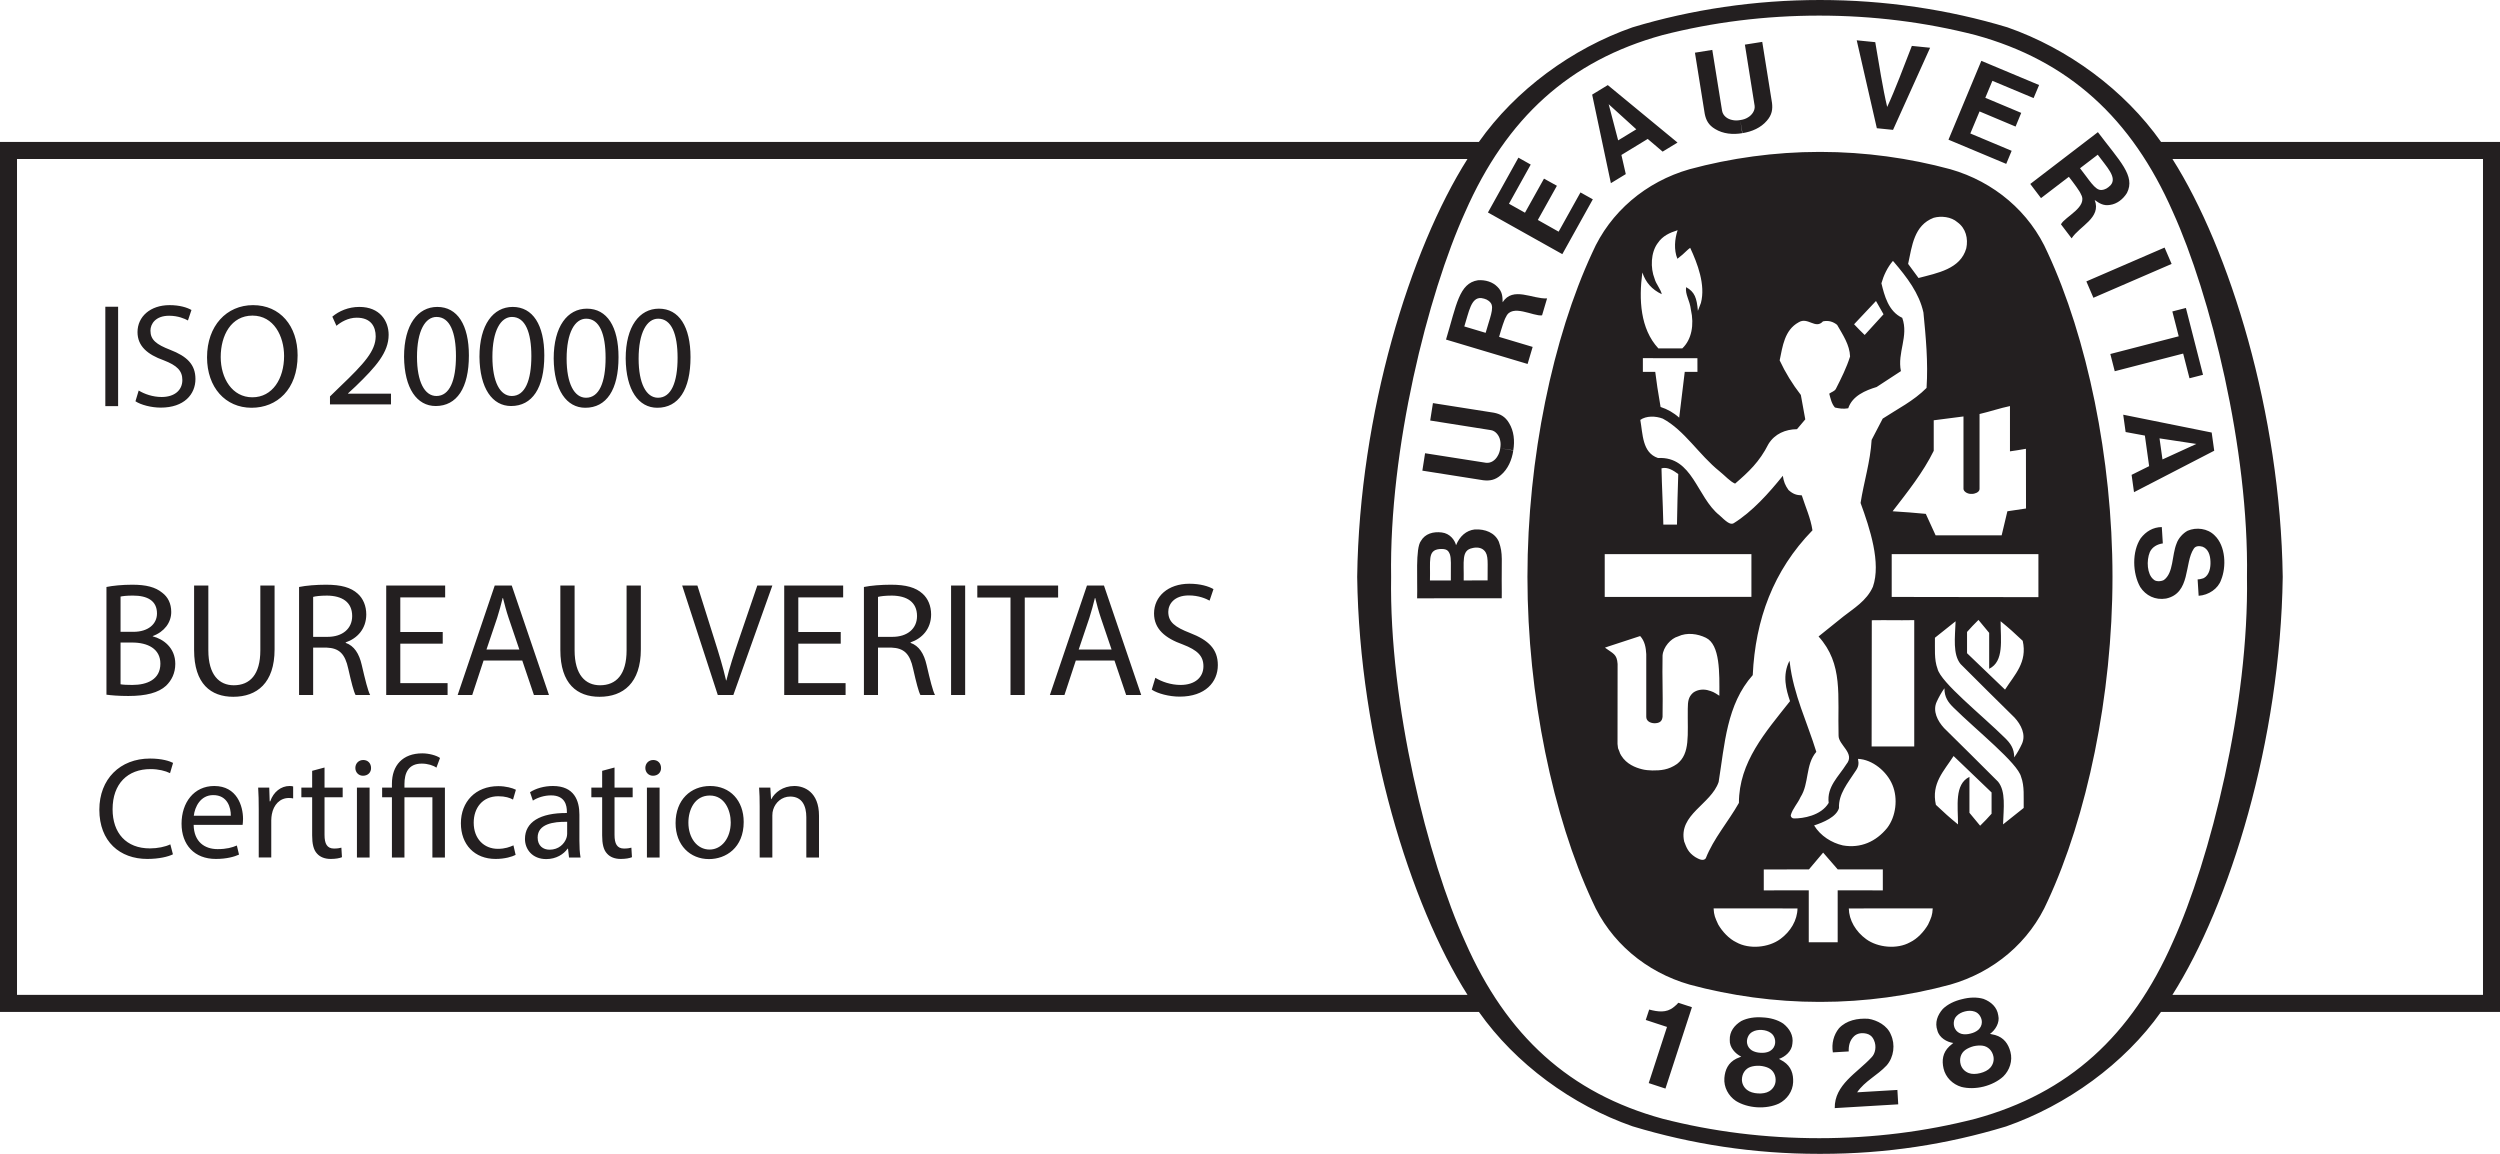 <?xml version="1.0" encoding="UTF-8"?>
<svg width="208px" height="96px" viewBox="0 0 208 96" version="1.1" xmlns="http://www.w3.org/2000/svg" xmlns:xlink="http://www.w3.org/1999/xlink">
    <!-- Generator: Sketch 52.2 (67145) - http://www.bohemiancoding.com/sketch -->
    <title>8</title>
    <desc>Created with Sketch.</desc>
    <g id="Page-1" stroke="none" stroke-width="1" fill="none" fill-rule="evenodd">
        <g id="01.-Colocation-page" transform="translate(-576, -1827)" fill="#231F20">
            <g id="8" transform="translate(576, 1827)">
                <path d="M180.744,82.773 L206.585,82.773 L206.585,13.227 L180.746,13.227 C185.518,20.753 189.732,34.393 189.923,47.979 L189.923,48.018 C189.732,61.606 185.517,75.25 180.744,82.773 Z M179.799,11.808 L208,11.808 L208,84.192 L179.796,84.192 C176.743,88.509 171.946,91.961 166.902,93.722 C161.998,95.21 156.92,96 151.534,96 L151.42,96 L151.306,96 C145.919,96 140.728,95.193 135.825,93.708 C130.781,91.946 126.09,88.508 123.045,84.192 L0,84.192 L0,11.808 L123.043,11.808 C126.088,7.49 130.78,4.036 135.825,2.274 C140.728,0.791 146.034,2.27373675e-13 151.42,2.27373675e-13 C156.807,2.27373675e-13 162.112,0.791 167.017,2.274 C172.061,4.036 176.754,7.49 179.799,11.808 Z M122.095,13.227 L1.415,13.227 L1.415,82.773 L122.097,82.773 C117.323,75.25 113.107,61.606 112.918,48.018 L112.918,47.979 C113.107,34.393 117.322,20.753 122.095,13.227 Z M8.763,33.791 L8.763,25.521 L9.827,25.521 L9.827,33.791 L8.763,33.791 Z M11.539,32.491 C12.016,32.785 12.714,33.03 13.447,33.03 C14.536,33.03 15.172,32.454 15.172,31.619 C15.172,30.846 14.732,30.405 13.619,29.976 C12.273,29.497 11.441,28.798 11.441,27.632 C11.441,26.344 12.506,25.387 14.108,25.387 C14.952,25.387 15.564,25.583 15.93,25.791 L15.637,26.663 C15.368,26.515 14.817,26.27 14.071,26.27 C12.946,26.27 12.517,26.944 12.517,27.509 C12.517,28.282 13.019,28.662 14.157,29.104 C15.551,29.644 16.261,30.319 16.261,31.533 C16.261,32.81 15.319,33.914 13.374,33.914 C12.579,33.914 11.71,33.681 11.27,33.386 L11.539,32.491 Z M20.994,33.055 C22.681,33.055 23.636,31.497 23.636,29.619 C23.636,27.975 22.779,26.258 21.006,26.258 C19.244,26.258 18.363,27.89 18.363,29.706 C18.363,31.473 19.317,33.055 20.994,33.055 Z M20.932,33.926 C18.755,33.926 17.226,32.233 17.226,29.73 C17.226,27.104 18.853,25.387 21.054,25.387 C23.305,25.387 24.761,27.116 24.761,29.57 C24.761,32.417 23.036,33.926 20.932,33.926 Z M10.03,56.933 C10.259,56.973 10.596,56.987 11.013,56.987 C12.226,56.987 13.344,56.541 13.344,55.216 C13.344,53.973 12.28,53.459 11,53.459 L10.03,53.459 L10.03,56.933 Z M10.03,52.568 L11.094,52.568 C12.334,52.568 13.061,51.919 13.061,51.04 C13.061,49.973 12.253,49.553 11.067,49.553 C10.528,49.553 10.218,49.594 10.03,49.635 L10.03,52.568 Z M8.857,48.837 C9.369,48.729 10.178,48.648 11,48.648 C12.172,48.648 12.926,48.85 13.492,49.31 C13.964,49.662 14.247,50.202 14.247,50.918 C14.247,51.797 13.668,52.568 12.711,52.919 L12.711,52.946 C13.573,53.162 14.584,53.879 14.584,55.23 C14.584,56.014 14.274,56.609 13.816,57.054 C13.182,57.636 12.159,57.906 10.676,57.906 C9.868,57.906 9.248,57.852 8.857,57.798 L8.857,48.837 Z M17.334,48.715 L17.334,54.109 C17.334,56.149 18.237,57.014 19.45,57.014 C20.797,57.014 21.66,56.122 21.66,54.109 L21.66,48.715 L22.845,48.715 L22.845,54.027 C22.845,56.825 21.377,57.973 19.409,57.973 C17.55,57.973 16.149,56.906 16.149,54.081 L16.149,48.715 L17.334,48.715 Z M26.054,52.986 L27.253,52.986 C28.507,52.986 29.301,52.297 29.301,51.256 C29.301,50.081 28.453,49.567 27.213,49.554 C26.647,49.554 26.243,49.608 26.054,49.662 L26.054,52.986 Z M24.882,48.837 C25.475,48.715 26.324,48.648 27.132,48.648 C28.385,48.648 29.194,48.878 29.76,49.391 C30.218,49.797 30.474,50.419 30.474,51.121 C30.474,52.324 29.719,53.122 28.762,53.446 L28.762,53.487 C29.463,53.73 29.881,54.378 30.097,55.325 C30.393,56.595 30.609,57.474 30.797,57.825 L29.584,57.825 C29.436,57.568 29.234,56.784 28.978,55.649 C28.708,54.392 28.224,53.919 27.159,53.879 L26.054,53.879 L26.054,57.825 L24.882,57.825 L24.882,48.837 Z M36.835,53.554 L33.305,53.554 L33.305,56.838 L37.239,56.838 L37.239,57.825 L32.133,57.825 L32.133,48.715 L37.037,48.715 L37.037,49.702 L33.305,49.702 L33.305,52.581 L36.835,52.581 L36.835,53.554 Z M43.21,54.041 L42.32,51.419 C42.118,50.824 41.984,50.283 41.849,49.756 L41.822,49.756 C41.688,50.297 41.539,50.851 41.364,51.405 L40.475,54.041 L43.21,54.041 Z M40.232,54.959 L39.289,57.825 L38.077,57.825 L41.162,48.716 L42.577,48.716 L45.675,57.825 L44.422,57.825 L43.453,54.959 L40.232,54.959 Z M47.807,48.715 L47.807,54.109 C47.807,56.149 48.71,57.014 49.922,57.014 C51.269,57.014 52.132,56.122 52.132,54.109 L52.132,48.715 L53.318,48.715 L53.318,54.027 C53.318,56.825 51.849,57.973 49.882,57.973 C48.022,57.973 46.621,56.906 46.621,54.081 L46.621,48.715 L47.807,48.715 Z M59.72,57.825 L56.756,48.716 L58.023,48.716 L59.437,53.203 C59.828,54.433 60.165,55.541 60.408,56.609 L60.435,56.609 C60.691,55.554 61.068,54.406 61.472,53.216 L63.008,48.716 L64.261,48.716 L61.014,57.825 L59.72,57.825 Z M69.949,53.554 L66.419,53.554 L66.419,56.838 L70.353,56.838 L70.353,57.825 L65.247,57.825 L65.247,48.715 L70.151,48.715 L70.151,49.702 L66.419,49.702 L66.419,52.581 L69.949,52.581 L69.949,53.554 Z M73.05,52.986 L74.249,52.986 C75.502,52.986 76.297,52.297 76.297,51.256 C76.297,50.081 75.448,49.567 74.208,49.554 C73.643,49.554 73.238,49.608 73.05,49.662 L73.05,52.986 Z M71.878,48.837 C72.47,48.715 73.319,48.648 74.128,48.648 C75.381,48.648 76.189,48.878 76.755,49.391 C77.213,49.797 77.469,50.419 77.469,51.121 C77.469,52.324 76.715,53.122 75.758,53.446 L75.758,53.487 C76.459,53.73 76.876,54.378 77.092,55.325 C77.388,56.595 77.604,57.474 77.792,57.825 L76.58,57.825 C76.432,57.568 76.23,56.784 75.973,55.649 C75.704,54.392 75.219,53.919 74.154,53.879 L73.05,53.879 L73.05,57.825 L71.878,57.825 L71.878,48.837 Z M79.129,57.825 L79.129,48.716 L80.301,48.716 L80.301,57.825 L79.129,57.825 Z M84.074,49.716 L81.312,49.716 L81.312,48.715 L88.035,48.715 L88.035,49.716 L85.26,49.716 L85.26,57.825 L84.074,57.825 L84.074,49.716 Z M92.483,54.041 L91.594,51.419 C91.392,50.824 91.257,50.283 91.123,49.756 L91.096,49.756 C90.961,50.297 90.813,50.851 90.637,51.405 L89.748,54.041 L92.483,54.041 Z M89.506,54.959 L88.562,57.825 L87.35,57.825 L90.435,48.716 L91.85,48.716 L94.949,57.825 L93.696,57.825 L92.726,54.959 L89.506,54.959 Z M96.124,56.392 C96.649,56.717 97.417,56.987 98.226,56.987 C99.425,56.987 100.125,56.352 100.125,55.432 C100.125,54.581 99.64,54.095 98.414,53.622 C96.932,53.095 96.016,52.324 96.016,51.04 C96.016,49.621 97.188,48.567 98.953,48.567 C99.883,48.567 100.556,48.783 100.961,49.013 L100.637,49.973 C100.341,49.81 99.735,49.54 98.912,49.54 C97.673,49.54 97.201,50.283 97.201,50.905 C97.201,51.757 97.754,52.175 99.007,52.662 C100.543,53.257 101.324,54 101.324,55.338 C101.324,56.744 100.287,57.96 98.145,57.96 C97.269,57.96 96.312,57.703 95.827,57.379 L96.124,56.392 Z M14.387,71.079 C14.004,71.272 13.237,71.464 12.254,71.464 C9.978,71.464 8.265,70.022 8.265,67.366 C8.265,64.83 9.978,63.111 12.482,63.111 C13.488,63.111 14.123,63.328 14.399,63.472 L14.147,64.326 C13.752,64.133 13.189,63.989 12.518,63.989 C10.625,63.989 9.367,65.203 9.367,67.33 C9.367,69.313 10.505,70.587 12.47,70.587 C13.105,70.587 13.752,70.455 14.171,70.25 L14.387,71.079 Z M19.203,67.87 C19.215,67.197 18.927,66.152 17.741,66.152 C16.675,66.152 16.208,67.137 16.124,67.87 L19.203,67.87 Z M16.112,68.628 C16.135,70.058 17.046,70.647 18.101,70.647 C18.855,70.647 19.311,70.515 19.706,70.346 L19.886,71.103 C19.514,71.272 18.879,71.464 17.957,71.464 C16.171,71.464 15.105,70.286 15.105,68.531 C15.105,66.777 16.135,65.395 17.825,65.395 C19.718,65.395 20.221,67.066 20.221,68.135 C20.221,68.352 20.197,68.52 20.185,68.628 L16.112,68.628 Z M21.527,67.342 C21.527,66.657 21.515,66.068 21.479,65.527 L22.401,65.527 L22.437,66.669 L22.485,66.669 C22.749,65.888 23.384,65.395 24.09,65.395 C24.21,65.395 24.294,65.407 24.39,65.431 L24.39,66.429 C24.283,66.405 24.174,66.393 24.03,66.393 C23.288,66.393 22.761,66.957 22.617,67.75 C22.593,67.895 22.569,68.063 22.569,68.243 L22.569,71.343 L21.527,71.343 L21.527,67.342 Z M27.001,63.857 L27.001,65.527 L28.511,65.527 L28.511,66.332 L27.001,66.332 L27.001,69.469 C27.001,70.19 27.205,70.599 27.792,70.599 C28.068,70.599 28.271,70.563 28.403,70.526 L28.451,71.319 C28.247,71.404 27.924,71.464 27.517,71.464 C27.025,71.464 26.63,71.308 26.378,71.02 C26.079,70.707 25.971,70.19 25.971,69.505 L25.971,66.332 L25.073,66.332 L25.073,65.527 L25.971,65.527 L25.971,64.133 L27.001,63.857 Z M29.697,71.344 L29.697,65.528 L30.751,65.528 L30.751,71.344 L29.697,71.344 Z M30.2,64.542 C29.828,64.542 29.565,64.253 29.565,63.893 C29.565,63.52 29.84,63.232 30.224,63.232 C30.619,63.232 30.871,63.52 30.871,63.893 C30.883,64.253 30.619,64.542 30.2,64.542 Z M32.608,71.344 L32.608,66.332 L31.793,66.332 L31.793,65.527 L32.608,65.527 L32.608,65.215 C32.608,63.676 33.506,62.679 35.136,62.679 C35.675,62.679 36.31,62.847 36.61,63.063 L36.31,63.869 C36.059,63.688 35.603,63.532 35.088,63.532 C33.974,63.532 33.65,64.313 33.65,65.239 L33.65,65.527 L37.017,65.527 L37.017,71.344 L35.975,71.344 L35.975,66.332 L33.65,66.332 L33.65,71.344 L32.608,71.344 Z M42.899,71.127 C42.623,71.272 42.012,71.464 41.234,71.464 C39.484,71.464 38.346,70.274 38.346,68.495 C38.346,66.705 39.568,65.407 41.461,65.407 C42.084,65.407 42.635,65.563 42.923,65.707 L42.683,66.525 C42.431,66.381 42.036,66.248 41.461,66.248 C40.131,66.248 39.412,67.234 39.412,68.447 C39.412,69.794 40.275,70.623 41.425,70.623 C42.024,70.623 42.42,70.466 42.719,70.334 L42.899,71.127 Z M47.187,68.375 C46.037,68.351 44.732,68.555 44.732,69.685 C44.732,70.37 45.187,70.695 45.726,70.695 C46.481,70.695 46.96,70.214 47.128,69.721 C47.164,69.613 47.187,69.493 47.187,69.385 L47.187,68.375 Z M47.343,71.344 L47.259,70.611 L47.223,70.611 C46.9,71.067 46.277,71.476 45.45,71.476 C44.276,71.476 43.677,70.647 43.677,69.805 C43.677,68.4 44.923,67.63 47.164,67.642 L47.164,67.522 C47.164,67.042 47.032,66.176 45.846,66.176 C45.307,66.176 44.744,66.344 44.336,66.609 L44.097,65.912 C44.576,65.599 45.271,65.395 46.001,65.395 C47.775,65.395 48.206,66.609 48.206,67.775 L48.206,69.95 C48.206,70.454 48.23,70.947 48.302,71.344 L47.343,71.344 Z M51.129,63.857 L51.129,65.527 L52.638,65.527 L52.638,66.332 L51.129,66.332 L51.129,69.469 C51.129,70.19 51.333,70.599 51.92,70.599 C52.195,70.599 52.399,70.563 52.531,70.526 L52.579,71.319 C52.375,71.404 52.051,71.464 51.644,71.464 C51.153,71.464 50.758,71.308 50.506,71.02 C50.206,70.707 50.099,70.19 50.099,69.505 L50.099,66.332 L49.2,66.332 L49.2,65.527 L50.099,65.527 L50.099,64.133 L51.129,63.857 Z M53.824,71.344 L53.824,65.528 L54.879,65.528 L54.879,71.344 L53.824,71.344 Z M54.327,64.542 C53.956,64.542 53.692,64.253 53.692,63.893 C53.692,63.52 53.968,63.232 54.351,63.232 C54.747,63.232 54.998,63.52 54.998,63.893 C55.01,64.253 54.747,64.542 54.327,64.542 Z M59.036,70.683 C60.042,70.683 60.797,69.733 60.797,68.423 C60.797,67.438 60.305,66.188 59.059,66.188 C57.814,66.188 57.274,67.342 57.274,68.447 C57.274,69.721 58.005,70.683 59.036,70.683 Z M58.988,71.476 C57.418,71.476 56.208,70.322 56.208,68.483 C56.208,66.537 57.478,65.395 59.083,65.395 C60.749,65.395 61.875,66.609 61.875,68.387 C61.875,70.539 60.389,71.476 58.988,71.476 Z M63.205,67.101 C63.205,66.501 63.193,66.008 63.157,65.527 L64.091,65.527 L64.151,66.488 L64.175,66.488 C64.462,65.936 65.133,65.395 66.092,65.395 C66.895,65.395 68.141,65.876 68.141,67.87 L68.141,71.344 L67.086,71.344 L67.086,67.991 C67.086,67.053 66.739,66.273 65.744,66.273 C65.049,66.273 64.51,66.765 64.331,67.354 C64.283,67.486 64.259,67.667 64.259,67.846 L64.259,71.344 L63.205,71.344 L63.205,67.101 Z M180.785,78.359 C183.899,71.499 187.12,58.615 186.948,47.999 C187.12,37.383 183.899,24.499 180.785,17.639 C177.346,9.806 172.088,5.037 164.365,2.918 C160.204,1.85 155.841,1.299 151.357,1.299 C146.872,1.299 142.483,1.85 138.324,2.918 C130.601,5.037 125.342,9.806 121.902,17.639 C118.79,24.499 115.569,37.383 115.741,47.999 C115.569,58.615 118.79,71.499 121.902,78.359 C125.342,86.194 130.601,90.962 138.324,93.078 C142.483,94.149 146.872,94.697 151.357,94.697 C155.841,94.697 160.204,94.149 164.365,93.078 C172.088,90.962 177.346,86.194 180.785,78.359 Z M151.481,12.639 C155.175,12.639 158.868,13.158 162.272,14.08 C165.898,15.118 168.876,17.624 170.372,21.039 C173.621,28.036 175.759,38.103 175.759,47.999 C175.759,57.895 173.621,67.962 170.372,74.958 C168.876,78.374 165.898,80.878 162.272,81.918 C158.868,82.841 155.175,83.358 151.481,83.358 L151.36,83.358 C147.664,83.358 143.973,82.841 140.569,81.918 C136.944,80.878 133.964,78.374 132.469,74.958 C129.219,67.962 127.083,57.895 127.083,47.999 C127.083,38.103 129.219,28.036 132.469,21.039 C133.964,17.624 136.944,15.118 140.569,14.08 C143.973,13.158 147.664,12.639 151.36,12.639 L151.481,12.639 Z M145.718,46.103 L133.513,46.106 L133.513,49.665 L145.718,49.661 L145.718,46.103 Z M142.572,75.58 C142.6,76.156 142.697,76.357 142.957,76.921 C143.296,77.504 143.847,78.106 144.461,78.398 C145.533,79 147.144,78.844 148.11,78.137 C148.986,77.504 149.537,76.552 149.552,75.582 C146.847,75.58 145.132,75.58 142.572,75.58 Z M150.489,74.074 L150.489,78.398 L152.895,78.398 L152.895,74.074 L156.651,74.08 L156.651,72.336 L152.9,72.336 C152.301,71.657 152.262,71.608 151.685,70.936 L150.502,72.336 L146.746,72.338 L146.746,74.08 L150.489,74.074 Z M153.004,67.23 C152.786,67.978 151.703,68.42 150.933,68.677 C151.472,69.554 152.39,70.124 153.325,70.338 C154.814,70.6 156.089,70.016 157.008,68.892 C157.743,67.939 157.928,66.447 157.452,65.308 C156.993,64.185 155.783,63.185 154.585,63.138 C154.673,63.574 154.633,63.813 154.337,64.218 C153.741,65.141 152.949,66.074 153.004,67.23 Z M139.614,52.951 C139.015,53.116 138.383,53.828 138.325,54.535 C138.287,56.655 138.364,57.308 138.325,59.636 C138.287,60.002 138.095,60.175 137.634,60.175 C137.25,60.154 136.964,59.964 136.969,59.629 L136.969,54.427 C136.938,53.874 136.845,53.336 136.461,52.919 L133.778,53.797 L133.532,53.886 C134.212,54.391 134.529,54.406 134.584,55.243 L134.578,61.899 L134.62,62.251 L134.716,62.482 L134.792,62.694 L134.889,62.867 C135.329,63.579 136.077,63.866 136.602,63.997 C136.833,64.067 137.238,64.1 137.469,64.102 C138.164,64.107 138.823,64.059 139.533,63.559 C140.638,62.693 140.395,61.174 140.423,58.966 C140.431,58.347 140.472,57.997 140.856,57.643 C141.178,57.397 141.624,57.321 142.037,57.412 C142.505,57.539 142.581,57.578 143.05,57.886 C143.061,55.981 143.118,53.636 141.93,53.062 C141.258,52.732 140.357,52.596 139.614,52.951 Z M161.202,55.643 C161.476,56.785 164.87,59.477 166.829,61.412 C167.255,61.834 167.582,62.262 167.582,63.012 C167.827,62.675 168.057,62.258 168.225,61.891 C168.578,61.12 168.149,60.29 167.612,59.705 C166.171,58.29 164.716,56.843 163.117,55.244 C162.463,54.435 162.655,53.052 162.705,51.69 C162.022,52.224 161.552,52.612 160.986,53.06 C161.001,53.951 160.91,54.875 161.202,55.643 Z M155.733,51.604 L155.719,62.105 L159.265,62.105 L159.265,51.594 C157.71,51.622 157.226,51.581 155.733,51.604 Z M163.658,52.578 L163.658,54.347 L166.818,57.377 C167.62,56.124 168.693,55.105 168.29,53.316 C167.574,52.642 167.198,52.297 166.45,51.686 C166.45,53.239 166.757,55.028 165.499,55.643 L165.499,52.654 L164.608,51.577 C164.169,52.009 164.034,52.162 163.658,52.578 Z M166.538,44.539 L167.014,42.538 L168.564,42.307 L168.558,37.341 C167.961,37.431 167.715,37.496 167.229,37.552 L167.229,33.784 C166.415,33.954 165.556,34.246 164.698,34.446 L164.698,40.693 C164.686,40.995 164.208,41.096 164.108,41.092 L163.977,41.092 C163.669,41.092 163.362,40.881 163.362,40.669 L163.362,34.649 L160.886,34.968 L160.886,37.508 C160.011,39.292 158.724,40.908 157.465,42.538 C158.799,42.629 158.897,42.629 160.226,42.753 L161.043,44.539 L166.538,44.539 Z M138.38,43.302 L138.389,43.646 L139.524,43.646 C139.566,41.486 139.566,41.506 139.631,39.441 C139.233,39.148 138.742,38.825 138.236,38.964 C138.272,40.583 138.342,41.658 138.38,43.302 Z M137.716,30.938 C137.869,32.12 137.888,32.241 138.16,33.859 C138.727,34.044 139.249,34.335 139.709,34.751 L140.171,30.938 L141.227,30.938 L141.225,29.802 C139.447,29.802 138.464,29.794 136.687,29.799 L136.687,30.938 L137.716,30.938 Z M137.974,28.984 L139.969,28.984 C140.74,28.257 140.969,27.023 140.682,25.768 C140.586,24.957 140.194,24.514 140.284,23.891 C140.999,24.283 141.172,24.792 141.265,25.861 L141.516,25.206 C141.915,23.699 141.227,21.912 140.624,20.62 C140.518,20.697 140.461,20.738 140.335,20.86 C140.005,21.175 139.982,21.197 139.559,21.53 C139.256,20.78 139.332,19.891 139.578,19.153 C138.927,19.361 138.336,19.614 137.921,20.229 C137.338,21.014 137.307,22.292 137.66,23.183 C137.783,23.645 138.167,24.045 138.259,24.477 C137.442,24.091 136.924,23.504 136.646,22.679 L136.64,22.687 C136.349,24.902 136.46,27.353 137.974,28.984 Z M156.71,26.148 L156.082,25.043 C155.146,26.04 155.064,26.132 154.26,26.979 C154.683,27.421 154.722,27.467 155.141,27.87 L156.71,26.148 Z M158.756,21.956 L159.62,23.13 C161.184,22.715 163.109,22.389 163.595,20.658 C163.765,19.859 163.565,18.997 162.859,18.49 C162.337,18.029 161.497,17.947 160.881,18.12 C159.244,18.745 159.079,20.464 158.756,21.956 Z M169.596,46.103 L157.39,46.106 L157.39,49.665 L169.596,49.683 L169.596,46.103 Z M142.991,65.061 C142.347,66.939 139.631,67.754 140.123,70.015 C140.324,70.545 140.457,70.92 141.042,71.307 C141.292,71.449 141.695,71.69 141.918,71.417 C142.561,69.77 143.803,68.354 144.678,66.801 C144.678,63.4 146.889,60.92 148.93,58.335 C148.606,57.38 148.27,56.188 148.884,54.978 L148.91,55.139 C149.217,57.784 150.36,60.081 151.118,62.554 C150.199,63.616 150.537,65.186 149.801,66.324 C149.571,66.847 149.143,67.276 148.989,67.831 C148.989,67.986 149.116,68.103 149.269,68.094 C149.985,68.103 151.511,67.872 152.146,66.801 C151.977,65.446 152.978,64.61 153.617,63.586 C154.385,62.669 152.949,61.996 152.969,61.193 C152.878,57.861 153.378,55.254 151.303,52.954 L153.371,51.291 C154.195,50.639 155.307,49.997 155.827,48.816 C156.514,46.832 155.582,43.984 154.8,41.846 C155.075,40.077 155.612,38.43 155.72,36.599 L156.64,34.83 C157.883,34.015 159.202,33.368 160.289,32.276 C160.429,30.138 160.229,28.044 160.029,25.999 C159.677,24.399 158.665,23.075 157.561,21.784 L157.491,21.707 C157.031,22.246 156.715,22.922 156.534,23.569 C156.783,24.592 157.115,25.908 158.267,26.444 C158.818,27.984 157.837,29.338 158.157,30.877 L156.134,32.199 C155.213,32.478 154.109,32.937 153.773,33.969 C153.347,34.044 153.019,33.984 152.668,33.907 C152.39,33.599 152.3,33.152 152.193,32.753 C152.373,32.615 152.642,32.554 152.744,32.354 C153.19,31.476 153.632,30.599 153.926,29.66 C153.895,28.691 153.325,27.861 152.849,27.03 C152.527,26.768 152.133,26.639 151.672,26.737 C151.045,27.43 150.415,26.339 149.648,26.815 C148.468,27.461 148.313,28.814 148.068,29.984 C148.542,31.001 149.128,31.953 149.83,32.86 L150.199,34.891 L149.51,35.707 C148.542,35.722 147.667,36.091 147.139,36.938 C146.383,38.438 145.48,39.27 144.359,40.237 C143.938,40.062 143.525,39.581 143.067,39.214 C141.358,37.845 140.153,35.8 138.344,34.83 C137.754,34.601 136.963,34.584 136.473,34.937 C136.687,36.106 136.625,37.661 137.945,38.107 C140.843,37.952 141.166,41.369 143.067,42.876 C143.583,43.361 143.947,43.697 144.232,43.538 C145.782,42.584 147.194,40.999 148.33,39.585 C148.405,40.073 148.52,40.371 148.804,40.769 C149.19,41.12 149.479,41.197 149.909,41.214 C150.215,42.185 150.644,43.091 150.797,44.123 C147.531,47.476 146.043,51.553 145.828,56.17 C143.65,58.617 143.497,61.923 142.991,65.061 Z M168.156,64.636 C167.879,63.495 164.488,60.8 162.528,58.867 C162.099,58.445 161.775,58.016 161.775,57.265 C161.529,57.605 161.3,58.02 161.132,58.39 C160.778,59.159 161.209,59.991 161.745,60.574 C163.187,61.99 164.638,63.436 166.239,65.036 C166.895,65.844 166.702,67.228 166.653,68.59 C167.336,68.056 167.804,67.666 168.371,67.221 C168.356,66.328 168.447,65.406 168.156,64.636 Z M165.699,67.702 L165.699,65.932 L162.538,62.901 C161.737,64.155 160.665,65.175 161.066,66.962 C161.782,67.636 162.159,67.983 162.907,68.592 C162.907,67.04 162.599,65.252 163.858,64.636 L163.858,67.625 L164.747,68.7 C165.188,68.27 165.324,68.117 165.699,67.702 Z M160.803,75.58 C158.243,75.58 156.529,75.58 153.821,75.582 C153.837,76.552 154.391,77.504 155.265,78.137 C156.231,78.844 157.843,79 158.916,78.398 C159.529,78.106 160.08,77.504 160.418,76.921 C160.68,76.357 160.774,76.156 160.803,75.58 Z M152.651,92.195 C152.617,90.252 154.511,89.27 155.703,87.981 C156.027,87.67 156.149,87.055 155.915,86.544 C155.775,86.223 155.563,86.068 155.308,86.004 C154.889,85.906 154.533,85.97 154.27,86.202 C153.898,86.549 153.797,86.995 153.813,87.48 L152.493,87.558 C152.376,86.823 152.555,86.108 153.003,85.552 C153.621,84.889 154.552,84.702 155.457,84.763 C156.178,84.879 157.022,85.321 157.32,86.079 C157.702,86.9 157.574,87.953 156.966,88.647 C156.184,89.484 155.161,89.937 154.513,90.881 L157.863,90.683 C157.887,91.099 157.911,91.499 157.933,91.881 L152.651,92.195 Z M140.767,83.799 L140.748,83.864 L138.565,90.57 L137.173,90.113 L138.669,85.519 L138.694,85.44 C138.14,85.247 137.469,85.054 136.927,84.86 L137.212,83.995 C137.917,84.178 138.643,84.298 139.256,83.789 C139.479,83.614 139.517,83.565 139.637,83.43 L140.767,83.799 Z M146.262,90.973 C146.614,90.997 146.964,90.937 147.196,90.794 C147.512,90.605 147.697,90.292 147.727,89.975 C147.774,89.503 147.557,89.047 147.12,88.847 C146.935,88.761 146.676,88.693 146.401,88.673 C146.126,88.66 145.859,88.697 145.665,88.759 C145.208,88.903 144.937,89.33 144.928,89.804 C144.919,90.123 145.065,90.457 145.355,90.681 C145.568,90.853 145.909,90.955 146.262,90.973 Z M145.806,85.847 C145.436,86.038 145.291,86.505 145.363,86.833 C145.413,87.089 145.567,87.269 145.758,87.396 C145.955,87.513 146.208,87.58 146.466,87.591 C146.724,87.612 146.981,87.577 147.191,87.484 C147.395,87.381 147.572,87.221 147.651,86.973 C147.762,86.655 147.676,86.174 147.331,85.94 C147.131,85.792 146.857,85.708 146.582,85.692 C146.305,85.674 146.023,85.724 145.806,85.847 Z M148.388,88.315 C149.029,88.739 149.217,89.354 149.189,90.036 C149.159,90.8 148.68,91.472 148.01,91.815 C147.498,92.055 146.845,92.165 146.192,92.126 C145.538,92.087 144.905,91.897 144.426,91.598 C143.8,91.179 143.407,90.45 143.468,89.688 C143.523,89.009 143.782,88.419 144.47,88.077 L144.872,87.91 C144.389,87.685 143.881,87.144 143.916,86.521 C143.89,85.824 144.303,85.299 144.873,84.95 C145.382,84.691 146.018,84.599 146.645,84.648 C147.272,84.675 147.892,84.842 148.366,85.163 C148.889,85.578 149.236,86.149 149.126,86.839 C149.085,87.46 148.516,87.935 148.011,88.099 L148.388,88.315 Z M164.75,89.285 C165.093,89.201 165.41,89.042 165.59,88.834 C165.836,88.559 165.918,88.205 165.853,87.895 C165.76,87.427 165.415,87.059 164.938,86.999 C164.738,86.973 164.467,86.985 164.2,87.046 C163.935,87.116 163.69,87.232 163.524,87.349 C163.13,87.625 162.998,88.11 163.13,88.569 C163.217,88.875 163.454,89.15 163.799,89.278 C164.054,89.379 164.409,89.372 164.75,89.285 Z M162.794,84.528 C162.497,84.819 162.5,85.31 162.665,85.602 C162.789,85.832 162.988,85.956 163.208,86.021 C163.432,86.074 163.692,86.062 163.942,85.994 C164.193,85.937 164.429,85.827 164.601,85.676 C164.767,85.517 164.886,85.311 164.89,85.05 C164.9,84.715 164.674,84.28 164.278,84.16 C164.043,84.079 163.756,84.08 163.488,84.15 C163.218,84.214 162.966,84.346 162.794,84.528 Z M165.992,86.113 C166.728,86.324 167.093,86.856 167.268,87.515 C167.464,88.253 167.208,89.04 166.668,89.568 C166.252,89.948 165.663,90.25 165.028,90.408 C164.391,90.565 163.729,90.572 163.184,90.43 C162.463,90.216 161.869,89.637 161.702,88.893 C161.551,88.227 161.625,87.587 162.182,87.056 L162.513,86.775 C161.987,86.704 161.341,86.342 161.191,85.736 C160.959,85.077 161.197,84.455 161.637,83.95 C162.044,83.548 162.625,83.273 163.238,83.132 C163.845,82.971 164.488,82.946 165.034,83.11 C165.657,83.35 166.157,83.791 166.256,84.482 C166.403,85.089 166.002,85.71 165.567,86.019 L165.992,86.113 Z M180.679,21.959 L174.171,24.775 L173.585,23.413 L180.093,20.598 L180.679,21.959 Z M156.153,10.668 L154.479,3.353 L156.021,3.508 C156.332,5.319 156.649,7.376 157.014,8.899 C157.675,7.479 158.4,5.529 159.066,3.819 L160.585,3.972 L157.501,10.805 L156.153,10.668 Z M128.46,14.862 L129.534,15.457 L127.948,18.3 L129.678,19.275 L131.495,16.01 L132.523,16.583 L129.985,21.145 L123.796,17.678 L126.332,13.117 L127.356,13.693 L125.546,16.951 L126.878,17.698 L128.46,14.862 Z M121.791,48.293 L123.768,48.29 C123.753,46.827 123.877,46.18 123.477,45.793 C123.238,45.545 122.831,45.514 122.504,45.601 C121.568,45.785 121.812,46.711 121.779,48.293 L121.791,48.293 Z M118.972,48.295 L120.71,48.294 C120.711,46.878 120.745,46.496 120.633,46.128 C120.5,45.775 120.337,45.641 119.749,45.683 C118.754,45.793 119.021,46.662 118.972,48.295 Z M122.705,44.049 C123.552,44.006 124.373,44.31 124.705,45.073 C125.07,46.112 124.911,46.447 124.948,49.256 L124.945,49.773 L117.904,49.78 C117.953,48.256 117.751,45.611 118.22,45.009 C118.563,44.405 119.241,44.212 119.952,44.3 C120.633,44.38 121.033,44.925 121.144,45.361 C121.445,44.618 121.987,44.13 122.705,44.049 Z M180.739,25.913 L181.867,25.622 L183.291,31.183 L182.166,31.473 L181.639,29.417 L175.946,30.886 L175.579,29.452 L181.269,27.98 L180.739,25.913 Z M144.953,11.081 C144.166,11.214 143.355,11.137 142.701,10.735 C142.139,10.406 141.937,9.984 141.833,9.464 L141.019,4.384 L142.462,4.152 L143.279,9.23 C143.362,9.647 143.726,9.904 144.111,9.981 C144.324,10.036 144.56,10.032 144.789,9.989 L144.953,11.081 Z M144.972,11.077 L144.789,9.989 C145.019,9.959 145.243,9.888 145.43,9.768 C145.769,9.574 146.041,9.178 145.984,8.795 L145.175,3.713 L146.619,3.484 L147.431,8.562 C147.494,9.088 147.433,9.554 147.003,10.043 C146.507,10.628 145.76,10.956 144.972,11.077 Z M179.918,38.226 L182.731,36.939 L182.743,36.938 L182.736,36.937 L182.742,36.934 L182.731,36.935 L179.672,36.472 L179.918,38.226 Z M184.012,35.987 L184.223,37.5 L177.549,40.95 L177.349,39.508 L178.808,38.784 L178.454,36.24 L176.852,35.945 L176.651,34.503 L184.012,35.987 Z M182.946,48.201 L183.079,48.178 L183.241,48.135 L183.358,48.096 C183.825,47.841 183.935,47.216 183.91,46.707 C183.892,46.192 183.734,45.67 183.252,45.485 C183.005,45.416 182.686,45.394 182.521,45.653 C181.725,46.839 182.278,49.357 180.215,49.799 C179.317,49.948 178.529,49.557 178.064,48.836 C177.421,47.689 177.371,45.898 178.102,44.79 C178.544,44.211 179.144,43.857 179.862,43.852 L179.947,45.212 C179.504,45.271 179.069,45.498 178.867,45.932 C178.568,46.645 178.64,47.779 179.161,48.198 C179.351,48.412 179.792,48.387 180.033,48.258 C180.851,47.667 180.687,46.198 181.094,45.212 C181.235,44.795 181.617,44.367 182.009,44.158 C182.733,43.846 183.667,43.957 184.249,44.538 C185.191,45.429 185.237,47.179 184.798,48.242 C184.553,48.979 183.756,49.518 182.927,49.569 L182.842,48.204 L182.946,48.201 Z M125.905,37.48 C125.788,38.271 125.463,39.022 124.879,39.521 C124.395,39.954 123.931,40.017 123.406,39.956 L118.34,39.158 L118.566,37.709 L123.632,38.503 C124.055,38.554 124.409,38.284 124.601,37.943 C124.719,37.755 124.789,37.531 124.819,37.299 L125.905,37.48 Z M125.907,37.462 L124.819,37.299 C124.86,37.069 124.864,36.833 124.809,36.619 C124.73,36.234 124.438,35.854 124.059,35.789 L118.992,34.987 L119.22,33.538 L124.285,34.336 C124.804,34.439 125.227,34.641 125.556,35.202 C125.958,35.858 126.038,36.671 125.907,37.462 Z M134.63,11.679 L136.14,10.759 L133.849,8.677 L133.841,8.665 L133.843,8.672 L133.839,8.668 L133.845,8.679 L134.63,11.679 Z M133.769,7.08 L139.569,11.861 L138.331,12.616 L137.09,11.559 L134.901,12.893 L135.265,14.485 L134.025,15.24 L132.467,7.873 L133.769,7.08 Z M168.166,9.392 L167.696,10.531 L164.699,9.271 L163.931,11.105 L167.369,12.547 L166.918,13.635 L162.113,11.622 L164.847,5.062 L169.653,7.075 L169.196,8.16 L165.767,6.724 L165.177,8.136 L168.166,9.392 Z M121.83,27.161 L123.606,27.692 C123.927,26.516 124.353,25.609 124.021,25.194 C123.822,24.946 123.585,24.855 123.243,24.799 C122.389,24.723 122.217,25.946 121.83,27.161 Z M124.583,23.862 C124.987,24.252 125.015,24.659 125.019,25.147 C125.878,23.807 127.503,24.895 128.717,24.827 L128.299,26.236 C127.589,26.345 125.789,25.236 125.301,26.364 C125.171,26.543 124.909,27.373 124.725,28.027 L124.837,28.062 L127.517,28.863 L127.096,30.282 L120.308,28.252 C121.18,25.379 121.39,23.561 122.967,23.316 C123.576,23.27 124.195,23.458 124.583,23.862 Z M174.827,15.807 C175.144,15.79 175.358,15.651 175.604,15.408 C176.169,14.76 175.283,13.899 174.532,12.872 L173.058,13.999 C173.817,14.95 174.297,15.832 174.827,15.807 Z M168.918,15.306 L174.545,10.995 C176.35,13.394 177.692,14.633 176.962,16.055 C176.641,16.578 176.125,16.968 175.57,17.046 C175.021,17.145 174.675,16.926 174.28,16.642 C174.852,18.129 173.019,18.806 172.36,19.831 L171.472,18.663 C171.802,18.024 173.755,17.215 173.131,16.157 C173.063,15.946 172.549,15.245 172.13,14.712 L172.036,14.781 L169.812,16.483 L168.918,15.306 Z M48.758,33.092 C49.858,33.092 50.385,31.804 50.385,29.767 C50.385,27.804 49.883,26.515 48.77,26.515 C47.828,26.515 47.143,27.668 47.143,29.84 C47.143,31.914 47.779,33.092 48.758,33.092 Z M48.696,33.926 C47.143,33.926 46.091,32.466 46.067,29.828 C46.067,27.153 47.216,25.681 48.831,25.681 C50.507,25.681 51.461,27.178 51.461,29.718 C51.461,32.429 50.458,33.926 48.696,33.926 Z M54.748,33.092 C55.848,33.092 56.375,31.804 56.375,29.767 C56.375,27.804 55.873,26.515 54.76,26.515 C53.818,26.515 53.133,27.668 53.133,29.84 C53.133,31.914 53.769,33.092 54.748,33.092 Z M54.686,33.926 C53.133,33.926 52.081,32.466 52.057,29.828 C52.057,27.153 53.206,25.681 54.821,25.681 C56.497,25.681 57.451,27.178 57.451,29.718 C57.451,32.429 56.448,33.926 54.686,33.926 Z M27.454,33.646 L27.454,32.984 L28.298,32.162 C30.329,30.223 31.246,29.192 31.258,27.99 C31.258,27.18 30.867,26.432 29.681,26.432 C28.959,26.432 28.359,26.8 27.992,27.106 L27.65,26.346 C28.201,25.879 28.983,25.536 29.901,25.536 C31.613,25.536 32.335,26.714 32.335,27.855 C32.335,29.327 31.271,30.517 29.595,32.137 L28.959,32.726 L28.959,32.751 L32.53,32.751 L32.53,33.646 L27.454,33.646 Z M36.309,32.947 C37.41,32.947 37.936,31.659 37.936,29.622 C37.936,27.659 37.434,26.37 36.321,26.37 C35.379,26.37 34.694,27.523 34.694,29.695 C34.694,31.769 35.33,32.947 36.309,32.947 Z M36.248,33.781 C34.694,33.781 33.642,32.321 33.617,29.683 C33.617,27.008 34.768,25.536 36.382,25.536 C38.058,25.536 39.012,27.033 39.012,29.573 C39.012,32.284 38.009,33.781 36.248,33.781 Z M42.582,32.947 C43.683,32.947 44.209,31.659 44.209,29.622 C44.209,27.659 43.708,26.37 42.595,26.37 C41.653,26.37 40.968,27.523 40.968,29.695 C40.968,31.769 41.604,32.947 42.582,32.947 Z M42.521,33.781 C40.968,33.781 39.916,32.321 39.891,29.683 C39.891,27.008 41.041,25.536 42.656,25.536 C44.332,25.536 45.286,27.033 45.286,29.573 C45.286,32.284 44.283,33.781 42.521,33.781 Z" id="3"></path>
            </g>
        </g>
    </g>
</svg>